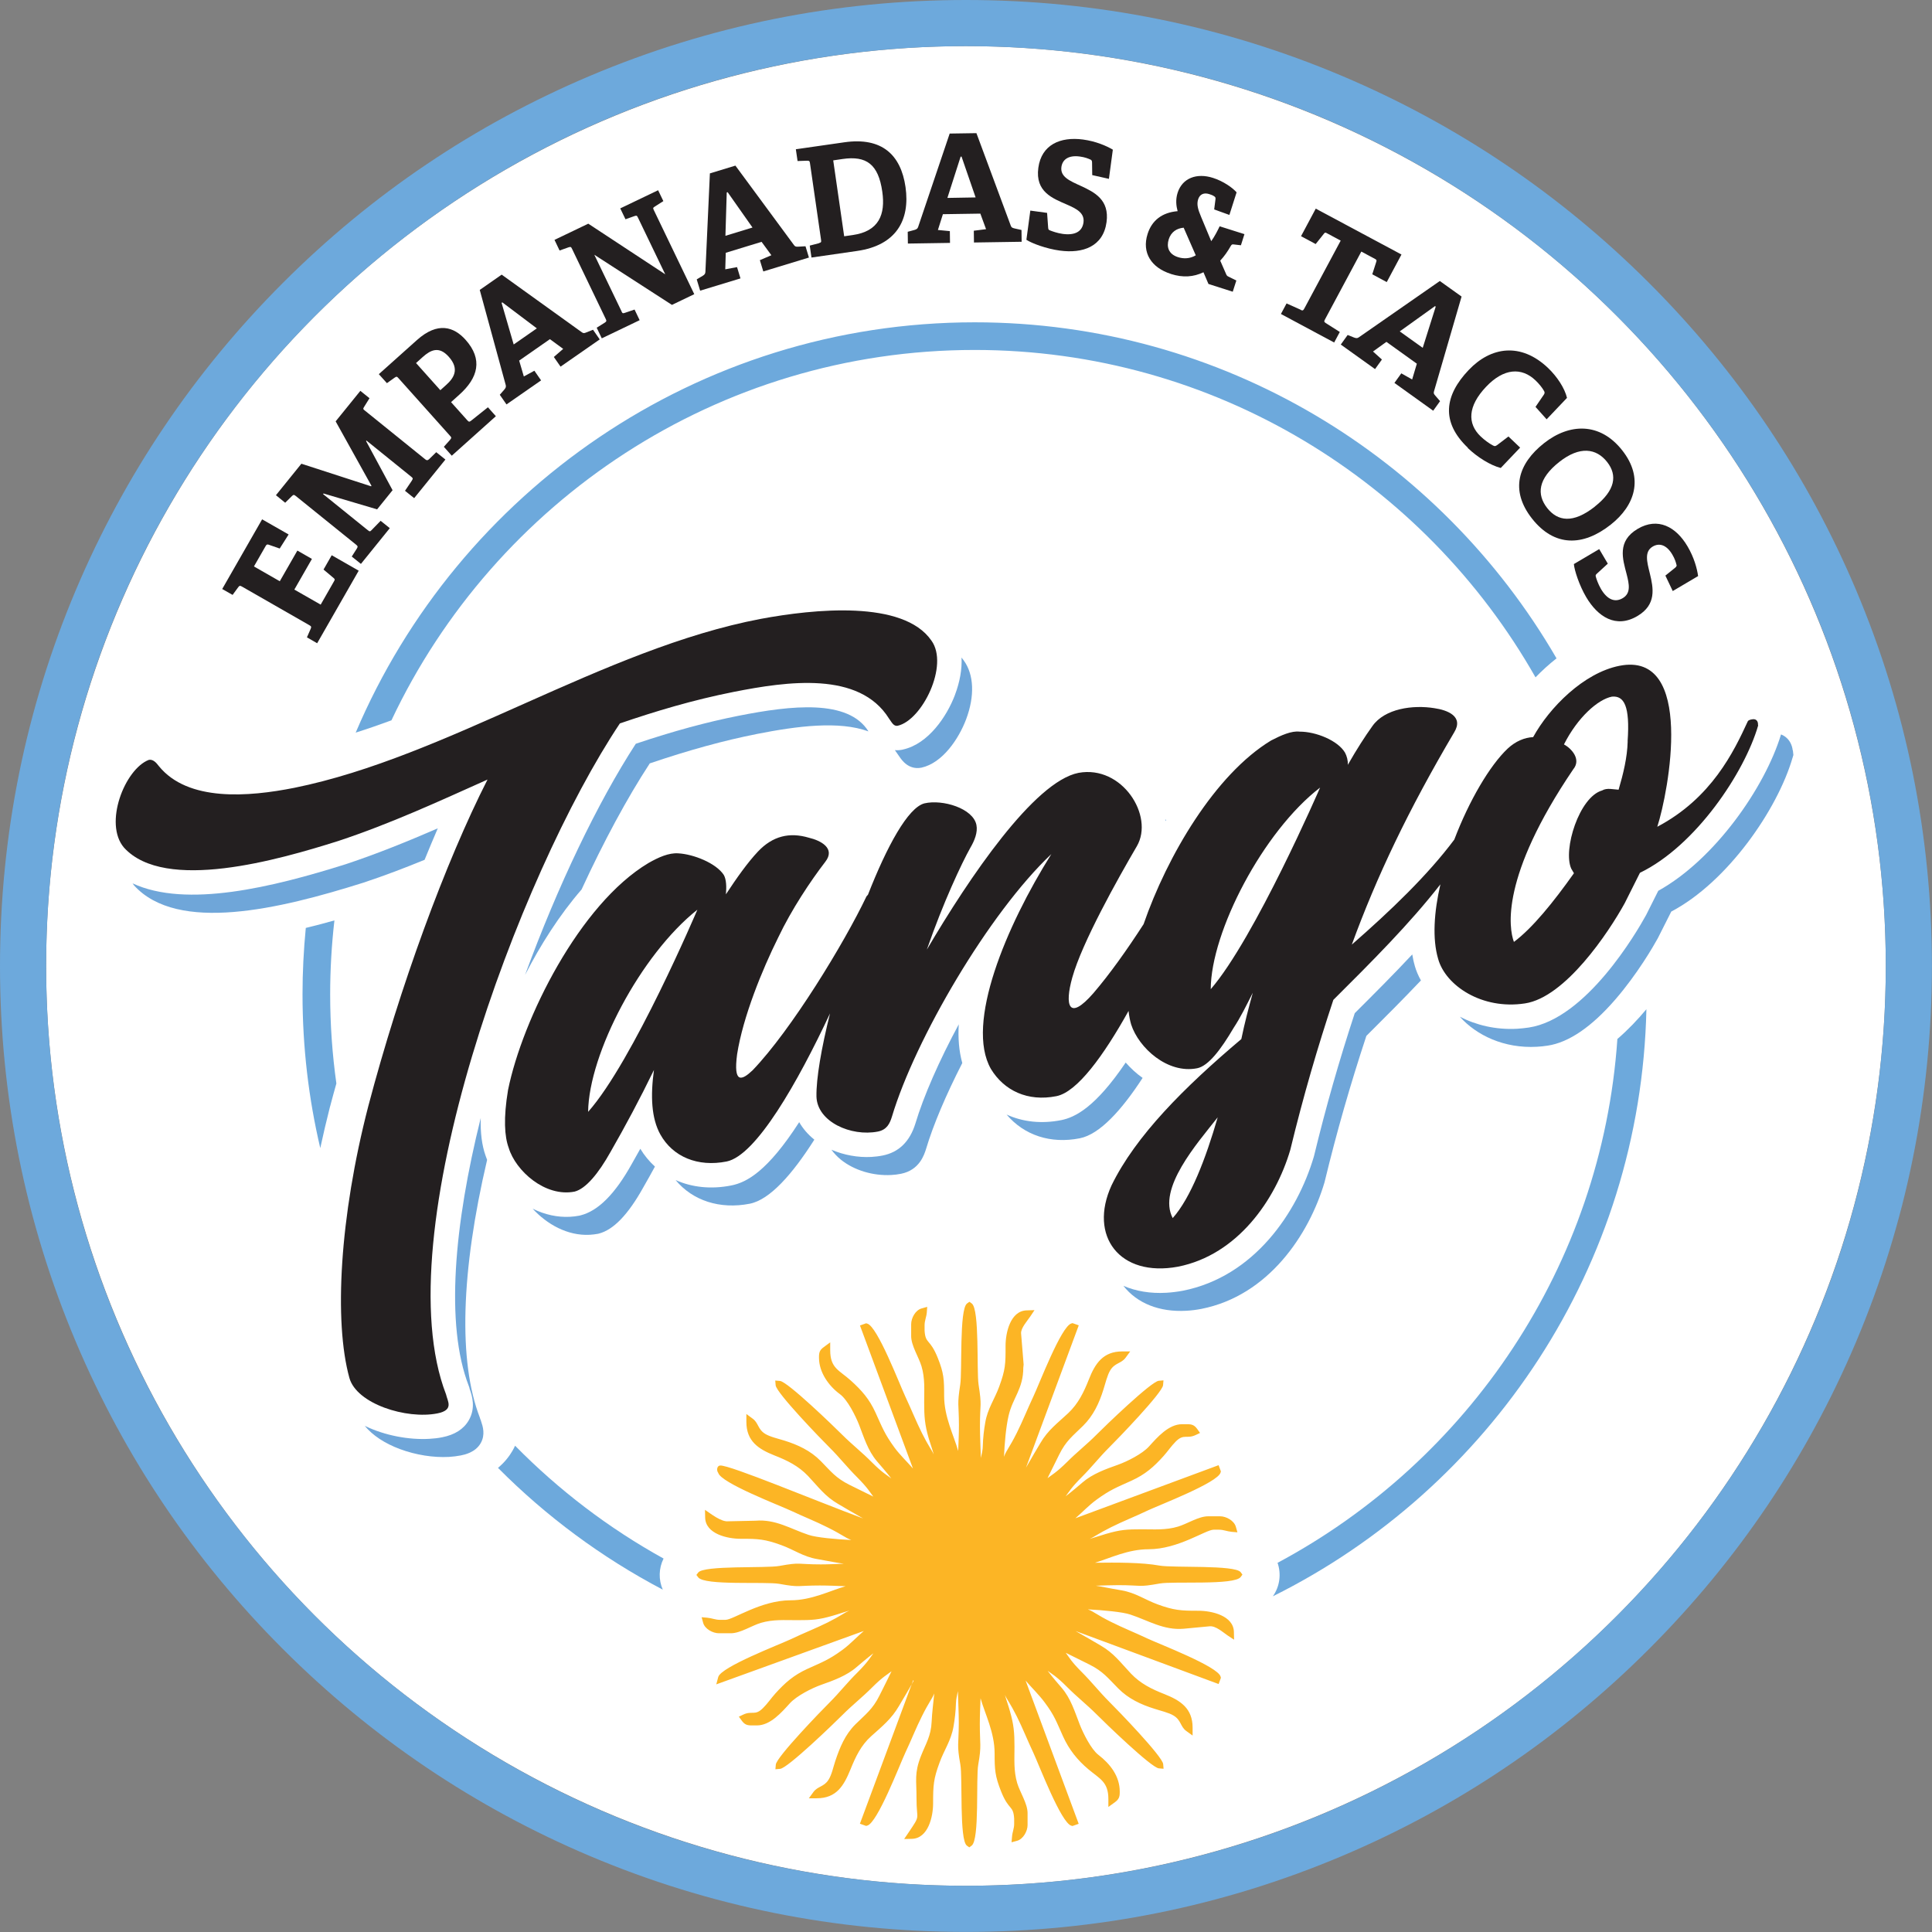 <?xml version="1.0" encoding="UTF-8"?>
<svg xmlns="http://www.w3.org/2000/svg" id="Layer_1" data-name="Layer 1" viewBox="0 0 236.23 236.23">
  <rect x="0" y="0" width="236.23" height="236.23" fill="#808080" stroke="none"/>
  <defs>
    <style>
      .cls-1 {
        fill: #fcb525;
        fill-rule: evenodd;
      }

      .cls-1, .cls-2, .cls-3, .cls-4, .cls-5 {
        stroke-width: 0px;
      }

      .cls-2 {
        fill: #6fa6d9;
      }

      .cls-3 {
        fill: #6da9dc;
      }

      .cls-4 {
        fill: #231f20;
      }

      .cls-5 {
        fill: #fff;
      }
    </style>
  </defs>
  <g>
    <circle class="cls-5" cx="118.11" cy="118.11" r="112.47"></circle>
    <path class="cls-3" d="M118.11,5.64c62.12,0,112.47,50.36,112.47,112.47s-50.36,112.47-112.47,112.47S5.64,180.23,5.64,118.11,56,5.64,118.11,5.64M118.11,0c-15.94,0-31.41,3.12-45.98,9.28-14.07,5.95-26.7,14.46-37.54,25.31-10.85,10.85-19.36,23.48-25.31,37.54C3.12,86.7,0,102.17,0,118.11s3.12,31.41,9.28,45.98c5.95,14.07,14.46,26.7,25.31,37.54,10.85,10.85,23.48,19.36,37.54,25.31,14.57,6.16,30.03,9.28,45.98,9.28s31.41-3.12,45.98-9.28c14.07-5.95,26.7-14.46,37.54-25.31,10.85-10.85,19.36-23.48,25.31-37.54,6.16-14.57,9.28-30.03,9.28-45.98s-3.12-31.41-9.28-45.98c-5.95-14.07-14.46-26.7-25.31-37.54-10.85-10.85-23.48-19.36-37.54-25.31C149.52,3.12,134.06,0,118.11,0h0Z"></path>
  </g>
  <g>
    <path class="cls-4" d="M37.99,76.88c.1-.24.07-.3-.17-.44l-8.22-4.71c-.24-.14-.33-.13-.47.07l-.69.94-1.27-.72,4.88-8.52,3.24,1.85-1.09,1.72-1.35-.47c-.18-.06-.26-.02-.36.15l-1.44,2.51,3.16,1.81,2.15-3.75,1.78,1.02-2.15,3.75,3.22,1.84,1.64-2.87c.1-.18.11-.23-.03-.36l-1.26-1.06,1-1.75,3.3,1.89-5.08,8.87-1.25-.72.47-1.07Z"></path>
    <path class="cls-4" d="M50.37,58.74c.16-.23.1-.3-.1-.46l-5.46-4.41-.05.06,3.24,6.01-1.89,2.34-6.55-1.94-.06.07,5.46,4.41c.23.19.3.19.47,0l1.11-1.14,1.12.9-3.53,4.37-1.12-.9.63-.99c.13-.22.11-.29-.1-.46l-7.37-5.95c-.22-.17-.28-.18-.47,0l-.83.82-1.13-.92,3.11-3.85,8.52,2.76.05-.06-4.38-7.88,3.02-3.73,1.12.9-.66,1.06c-.15.24-.13.28.09.45l7.38,5.96c.19.15.28.15.46,0l.89-.87,1.12.9-3.82,4.72-1.12-.9.85-1.26Z"></path>
    <path class="cls-4" d="M55.05,53.75c.17-.2.16-.27-.03-.47l-6.29-7.03c-.18-.21-.24-.24-.47-.08l-.95.68-.99-1.1,4.66-4.17c2.55-2.28,4.52-1.62,5.94-.04,2.14,2.39,1.56,4.65-.77,6.73l-1,.9,1.97,2.2c.2.22.26.24.47.08l2.07-1.65.97,1.09-5.39,4.83-.97-1.09.78-.87ZM54.86,43.61c-1.18-1.32-2.2-.83-3.18.05l-.81.73,2.97,3.32.69-.62c.91-.81,1.73-1.92.34-3.47Z"></path>
    <path class="cls-4" d="M68.88,42.67l-1.64-1.2-3.76,2.62.57,1.94,1.29-.7.82,1.18-4.23,2.94-.82-1.18.55-.63c.15-.17.24-.33.18-.55l-3.18-11.64,2.68-1.87,9.82,7.06c.19.14.33.09.54,0l.81-.32.82,1.18-4.79,3.33-.82-1.18,1.15-1ZM62.81,42.12l2.83-1.97-4.22-3.18-.09.06,1.48,5.09Z"></path>
    <path class="cls-4" d="M75.98,38.05c.13.27.16.29.43.2l1.18-.4.62,1.3-4.63,2.22-.62-1.3.99-.62c.22-.15.23-.21.11-.46l-4.11-8.55c-.12-.25-.16-.29-.43-.2l-1.1.39-.62-1.3,4.13-1.98,9.41,6.19-3.33-6.92c-.12-.25-.16-.29-.43-.2l-1.1.39-.64-1.33,4.63-2.22.64,1.33-1.05.67c-.23.15-.23.19-.11.44l4.94,10.27-2.73,1.31-9.49-6.13,3.33,6.92Z"></path>
    <path class="cls-4" d="M94.32,31.21l-1.2-1.64-4.38,1.34-.06,2.02,1.44-.27.42,1.38-4.93,1.5-.42-1.38.72-.43c.2-.12.33-.24.34-.47l.55-12.06,3.12-.95,7.18,9.74c.14.19.29.18.52.17l.87-.05.42,1.38-5.58,1.7-.42-1.38,1.4-.6ZM88.71,28.83l3.3-1.01-3.04-4.32-.11.03-.16,5.3Z"></path>
    <path class="cls-4" d="M100.15,29.72c.27-.08.28-.13.24-.41l-1.35-9.34c-.04-.27-.08-.32-.35-.32l-1.17.04-.21-1.44,5.92-.85c4.59-.66,6.92,1.52,7.49,5.47.58,4.06-1.16,7.12-5.89,7.81l-5.61.81-.21-1.46,1.13-.29ZM107.88,23.44c-.48-3.36-1.94-4.42-4.85-4l-1.15.17,1.34,9.28,1.04-.15c3.22-.46,4.02-2.52,3.62-5.3Z"></path>
    <path class="cls-4" d="M120.57,28.03l-.7-1.91-4.58.07-.61,1.93,1.46.14.02,1.44-5.15.08-.02-1.44.81-.22c.22-.06.39-.14.46-.36l3.86-11.43,3.27-.05,4.21,11.34c.08.22.23.25.45.31l.85.19.02,1.44-5.83.09-.02-1.44,1.51-.19ZM115.84,24.2l3.45-.06-1.72-4.99h-.11s-1.62,5.05-1.62,5.05Z"></path>
    <path class="cls-4" d="M133.35,19.52c-.28-.13-.7-.3-1.31-.38-1.37-.19-2.13.35-2.26,1.28-.16,1.21,1.04,1.7,2.37,2.31,1.67.77,3.52,1.69,3.15,4.43-.41,3-2.91,3.86-5.71,3.48-1.65-.22-3.44-.89-4.09-1.32l.48-3.57,2.05.28.13,1.79c.02.25.04.28.27.37.21.08.81.31,1.51.41,1.48.2,2.38-.27,2.54-1.39.16-1.17-.84-1.68-2.01-2.19-1.74-.76-3.91-1.55-3.51-4.5.38-2.82,2.68-3.83,5.46-3.46,1.57.21,2.88.78,3.65,1.24l-.48,3.57-2.04-.46-.02-1.51c0-.22-.05-.31-.17-.38Z"></path>
    <path class="cls-4" d="M143.16,33.49c-2.36-.75-3.58-2.57-2.84-4.89.52-1.64,1.76-2.62,3.67-2.78-.17-.63-.27-1.4,0-2.25.58-1.81,2.35-2.45,4.32-1.82,1.27.4,2.42,1.22,2.89,1.77l-.88,2.76-1.86-.67.16-1.25c.02-.19-.01-.26-.16-.36-.16-.11-.38-.2-.61-.27-.7-.22-1.17.07-1.35.64-.19.6-.05,1.19.37,2.17l1.23,2.95c.42-.58.79-1.32,1.03-1.82l3.03.96-.43,1.36-.86-.1c-.22-.03-.27,0-.39.2-.35.62-.79,1.26-1.28,1.78l.71,1.62c.05.13.11.25.27.32l.99.49-.44,1.37-2.97-.95-.61-1.43c-1.21.58-2.5.68-3.98.21ZM142.9,29.28c-.27.86-.06,1.78,1.13,2.16.69.22,1.44.21,2.18-.22l-1.48-3.38c-.86.08-1.54.52-1.83,1.43Z"></path>
    <path class="cls-4" d="M159.05,37.9c.24.11.3.06.44-.19l4.44-8.29-1.68-.9c-.18-.1-.24-.11-.36.04l-1.02,1.28-1.79-.96,1.8-3.37,10.48,5.61-1.8,3.37-1.77-.95.5-1.56c.05-.18.01-.22-.16-.32l-1.68-.9-4.44,8.29c-.12.23-.14.3.09.45l1.72,1.09-.69,1.29-6.51-3.49.69-1.29,1.74.78Z"></path>
    <path class="cls-4" d="M172.66,46.42l.58-1.95-3.72-2.67-1.64,1.18,1.09.98-.84,1.17-4.19-3,.84-1.17.78.31c.21.08.39.12.58-.02l9.91-6.89,2.66,1.9-3.38,11.62c-.07.22.03.34.18.51l.57.66-.84,1.17-4.74-3.4.84-1.17,1.33.75ZM171.15,40.52l2.81,2.01,1.59-5.04-.09-.06-4.31,3.09Z"></path>
    <path class="cls-4" d="M179.48,54.75c-3.33-3.17-2.85-6.41.1-9.51,2.71-2.85,6.38-3.41,9.71-.24,1.11,1.06,2.03,2.47,2.31,3.65l-2.49,2.62-1.36-1.52,1.03-1.51c.1-.16.11-.28.01-.44-.2-.37-.6-.87-1.04-1.29-1.7-1.62-3.88-1.5-6.04.78-2.25,2.37-2.32,4.5-.66,6.08.44.42,1.05.87,1.5,1.1.21.1.26.12.51-.05l1.38-1.05,1.43,1.36-2.37,2.49c-1.25-.32-2.84-1.3-4.04-2.45Z"></path>
    <path class="cls-4" d="M188.79,54.19c3.1-2.45,6.84-2.58,9.56.87,2.71,3.43,1.52,6.78-1.39,9.08-3.4,2.69-6.89,2.74-9.62-.71-2.77-3.51-1.69-6.76,1.45-9.24ZM195,61.94c2.51-1.98,2.79-3.83,1.5-5.46-1.32-1.67-3.34-1.97-5.84,0-2.61,2.06-2.79,3.97-1.48,5.64,1.28,1.62,3.15,1.93,5.82-.17Z"></path>
    <path class="cls-4" d="M204.99,69.07c-.07-.3-.2-.74-.51-1.26-.7-1.19-1.59-1.46-2.4-.98-1.05.62-.7,1.87-.35,3.29.43,1.78.85,3.81-1.53,5.21-2.61,1.54-4.83.1-6.26-2.33-.84-1.43-1.43-3.25-1.5-4.03l3.1-1.83,1.05,1.78-1.32,1.21c-.18.17-.2.2-.13.44.06.22.26.83.61,1.44.76,1.29,1.69,1.7,2.66,1.13,1.02-.6.8-1.69.48-2.94-.48-1.84-1.2-4.03,1.36-5.54,2.45-1.44,4.67-.27,6.09,2.15.81,1.37,1.17,2.74,1.29,3.63l-3.1,1.83-.9-1.89,1.18-.95c.17-.14.21-.23.19-.37Z"></path>
  </g>
  <g>
    <path class="cls-3" d="M47.87,88.06c12.62-26.73,39.83-45.27,71.3-45.27,29.36,0,55.02,16.15,68.58,40.03.79-.81,1.65-1.6,2.57-2.32-14.23-24.54-40.79-41.09-71.14-41.09-33.96,0-63.18,20.71-75.69,50.17,1.45-.46,2.92-.97,4.39-1.51Z"></path>
    <path class="cls-3" d="M40.36,135.3c.25-.94.5-1.88.77-2.82-.5-3.56-.76-7.2-.76-10.9,0-3.06.18-6.07.52-9.04-1.1.31-2.27.63-3.5.92-.26,2.67-.4,5.38-.4,8.12,0,6.47.75,12.76,2.17,18.8.36-1.68.76-3.36,1.19-5.06,0,0,0-.02,0-.03Z"></path>
  </g>
  <path class="cls-5" d="M115.11,115.11s0,0,0,0c0,0,0,0,0,0ZM115.99,110.97s0,0,0,0c0,0,0,0,0,0ZM115.99,110.96s0,0,0,0c0,0,0,0,0,0ZM115.99,110.94s0,0,0,0c0,0,0,0,0,0ZM97.47,102.93s0,0,0,0c0,0,0,0,0,0Z"></path>
  <path class="cls-5" d="M185.48,96.75h0,0ZM173.92,87.75s0,0,0,0c0,0,0,0,0,0Z"></path>
  <g>
    <path class="cls-2" d="M189.03,106.42s.02-.03.03-.04c0,0,0-.02,0-.02,0,.02-.02.04-.02.06Z"></path>
    <path class="cls-2" d="M142.51,100.39s.04-.07.06-.1c-.03-.05-.06-.1-.09-.14,0,.08.02.16.03.24Z"></path>
    <path class="cls-2" d="M116.77,84.96c-1,2.65-3.26,5.99-6.34,6.68-.02,0-.05.01-.07.02-.28.06-.6.09-.94.06.12.16.23.32.34.49l.09.13c.04.05.08.11.12.17.28.41,1.12,1.67,2.71,1.35,2.59-.58,4.56-3.55,5.45-5.91,1.07-2.84.96-5.47-.28-7.18-.09-.13-.18-.25-.28-.37.07,1.41-.2,2.96-.8,4.55Z"></path>
    <path class="cls-2" d="M92.57,89.74c4.87-.96,10.01-1.63,13.62-.31-2.47-3.97-9.42-3.19-15.89-1.91-3.92.78-7.94,1.87-12.56,3.42-4.68,7.21-9.56,17.41-13.54,28.27,1.89-3.69,4.23-7.36,6.91-10.45,2.71-5.88,5.58-11.2,8.34-15.42,4.85-1.64,9.03-2.79,13.12-3.6Z"></path>
    <path class="cls-2" d="M139.71,131.8c-.76-.54-1.46-1.18-2.07-1.88-3.72,5.5-6.2,6.7-7.88,7.04-2.42.48-4.7.22-6.68-.68,2.14,2.53,5.38,3.61,8.95,2.9,2.43-.48,5.11-3.43,7.68-7.38Z"></path>
    <path class="cls-2" d="M51.92,105.12c.54-1.31,1.07-2.6,1.61-3.84-3.6,1.56-7.32,3.08-11.23,4.38-8.95,2.82-19.51,5.41-26.09,2.35.05.07.1.15.16.22l.03.04c5.33,5.85,17.76,2.9,28.02-.34,2.57-.85,5.06-1.8,7.5-2.8Z"></path>
    <path class="cls-2" d="M219.2,91.75h0c-.08-.7-.41-1.3-.93-1.68-.15-.11-.32-.2-.5-.27-1.96,6.47-8.1,15.29-15.01,19.12l-1.44,2.87s-.03.07-.05.1c-1.16,2.11-7.32,12.69-14.35,13.75-.48.07-.96.12-1.43.15-2.62.14-5.01-.45-6.99-1.47,2.03,2.27,5.42,3.9,9.43,3.67.43-.02.87-.07,1.32-.14,2.57-.39,5.35-2.28,8.25-5.63,2.72-3.14,4.67-6.53,5.2-7.49l1.65-3.27c6.85-3.6,12.98-12.45,14.83-18.81l.1-.33-.06-.57Z"></path>
    <path class="cls-2" d="M117.25,125.21c-2.41,4.47-4.32,8.81-5.33,12.19-.69,2.2-2.03,3.5-4.01,3.89-.44.09-.9.14-1.36.17-1.66.09-3.37-.23-4.89-.88.32.44.71.85,1.16,1.22,1.63,1.31,3.95,1.99,6.15,1.87.4-.02.81-.07,1.2-.15,2.25-.45,2.83-2.31,3.06-3.03.88-2.96,2.45-6.64,4.43-10.51-.41-1.47-.53-3.08-.43-4.76Z"></path>
    <path class="cls-2" d="M172.98,118.05c-.13-.43-.22-.89-.3-1.35-2.28,2.44-4.66,4.82-7.03,7.18-1.93,5.87-3.52,11.44-4.98,17.46-.01.05-.02.1-.04.14-2.01,6.76-7.26,14.61-16,16.34-.69.13-1.37.21-2.03.25-1.94.11-3.71-.19-5.24-.85,0,0,0,0,0,0,1.69,2.16,4.42,3.23,7.69,3.05.6-.03,1.22-.11,1.85-.23,8.19-1.62,13.15-9.06,15.05-15.47l.02-.08c1.49-6.15,3.12-11.83,5.1-17.83,2.24-2.23,4.5-4.49,6.67-6.78-.33-.59-.59-1.2-.76-1.81Z"></path>
    <path class="cls-2" d="M99.54,139.32c-.76-.61-1.37-1.33-1.82-2.11-3.88,6.02-6.43,7.37-8.31,7.74-2.47.49-4.81.23-6.8-.66,2.07,2.51,5.41,3.61,9.07,2.89,2.47-.49,5.23-3.64,7.89-7.83-.01,0-.02-.02-.03-.02Z"></path>
    <path class="cls-2" d="M58.75,173.59l-.08-.26c-2.65-6.86-2.31-17.87.89-31.51-.07-.17-.13-.34-.19-.52-.45-1.27-.64-2.79-.59-4.6-3.24,13.03-4.36,25.26-1.47,32.74.06.14.1.29.13.44,0,.02.03.08.05.13.21.64.71,2.13-.17,3.65-.62,1.08-1.72,1.78-3.26,2.08-.49.1-1.02.16-1.57.19-2.46.14-5.42-.39-7.89-1.59.95,1.16,2.42,2.14,4.32,2.85,1.95.72,4.08,1.05,5.97.95.5-.03.99-.09,1.45-.18.44-.09,1.77-.35,2.43-1.49.6-1.04.26-2.08.07-2.64-.03-.09-.06-.18-.08-.26Z"></path>
    <path class="cls-2" d="M78.3,140.45c-.35.63-.71,1.27-1.07,1.9-2.03,3.64-4.08,5.7-6.23,6.25-.05.01-.11.03-.16.04-.38.07-.76.12-1.15.14-1.53.08-3.08-.26-4.56-.99,1.72,1.88,4.25,3.34,6.99,3.19.33-.02.66-.06.99-.12l.09-.02c1.81-.46,3.6-2.32,5.46-5.66.48-.84.96-1.69,1.42-2.54-.68-.62-1.29-1.35-1.79-2.18Z"></path>
  </g>
  <g>
    <path class="cls-4" d="M75.81,88.45c4.32-1.48,8.91-2.86,13.9-3.85,6.54-1.29,15.36-2.57,18.99,3.26.31.41.55.98,1.06.88,3-.67,6.3-7.41,4.13-10.41-3.45-5.01-14.4-3.86-20.86-2.66-19.29,3.66-38.31,16.87-57.05,20.66-5.59,1.11-13,1.72-16.55-2.65-.31-.41-.71-.87-1.23-.77-2.95,1.13-5.56,7.81-3.03,10.74,5,5.48,18.89,1.49,26.19-.82,6.44-2.13,12.3-4.85,18.25-7.51-5.13,10.07-10.74,25.37-14.58,39.94-3.51,13.57-4.21,26.34-2.31,33.22.88,3.18,6.98,5.09,10.76,4.34,2.06-.41,1.24-1.49,1.06-2.32-7.5-19.42,8.9-63.55,21.27-82.07Z"></path>
    <path class="cls-4" d="M214.96,88.51c-.05-.46-.33-.64-.76-.55-.17.03-.43.09-.5.25-1.7,3.69-4.42,9.38-11.06,12.88,1.38-4.25,4.66-21.52-4.63-19.68-4.39.87-8.58,5.13-10.55,8.72-1.05.05-2.14.5-3.1,1.39-2.21,2.08-4.74,6.41-6.54,11.14-3.27,4.37-7.76,8.67-12.53,12.84,3.04-8.32,6.89-16.42,12.52-25.96,1.19-1.95-.83-2.72-2.43-2.95-2.6-.42-6.06.03-7.58,2.2-.91,1.27-1.89,2.79-3,4.73.03-.55-.12-1.07-.34-1.49-.86-1.47-3.54-2.58-5.56-2.57-.98-.12-2.24.44-3.48,1.08-6.85,4.15-12.71,14.12-15.59,22.46-2.02,3.13-4.18,6.16-6.14,8.44-3.04,3.49-3.53,1.48-2.58-1.91,1.2-4.29,5.53-12.02,7.9-16.07,2.14-3.7-1.8-9.94-7.14-8.96-5.42,1.07-13.36,12.79-18.54,21.61,2-5.78,4.28-10.6,5.31-12.44.52-.88.93-1.9.75-2.8-.4-2.03-4.13-3.16-6.36-2.64-2.01.52-4.58,5.24-6.91,11.19-.06.05-.12.11-.18.2-2.71,5.69-9.19,16.33-13.92,21.25-1.35,1.28-2.37,1.64-1.89-1.97.72-4.59,3.08-10.36,5.02-14.26,1.64-3.45,3.98-6.95,5.75-9.25,1.31-1.66-.55-2.62-2-2.96-2.36-.7-4.42-.22-6.23,1.7-1.26,1.34-2.55,3.16-3.91,5.22.08-.87.06-1.81-.26-2.37-.95-1.45-3.71-2.54-5.57-2.64-1.15-.08-2.41.48-3.65,1.19-8.41,5.02-15.39,19.04-17.16,27.74-.58,3.47-.43,5.7.08,7.08.84,2.8,4.45,6.06,8.06,5.35,1.37-.35,2.92-2.22,4.39-4.85,1.77-3.08,3.59-6.48,5.31-10.02-.44,3.21-.31,5.91.78,7.88,1.53,2.74,4.57,4.01,8.1,3.31,3.62-.72,8.72-9.72,12.65-18.11-1.06,4.25-1.7,7.98-1.66,10.16.08,3.1,4.24,4.93,7.5,4.29,1.12-.22,1.47-.99,1.73-1.83,2.83-9.45,11.85-24.89,19.49-32.1-5.53,8.82-10.55,20.73-7.39,26.27,1.61,2.65,4.49,4.03,8.01,3.33,2.54-.5,5.77-4.95,8.82-10.42.07.66.19,1.22.32,1.66.93,2.86,4.45,6.06,8.06,5.35,1.38-.27,2.91-2.29,4.47-4.94.83-1.26,1.55-2.72,2.34-4.29-.5,1.82-1,3.71-1.4,5.66-7,5.91-12.93,11.85-15.87,17.89-2.83,6.18.98,11.27,8.13,9.94,7.31-1.45,11.93-8.21,13.72-14.26,1.63-6.72,3.36-12.6,5.27-18.36,4.69-4.67,9.31-9.28,13.09-14.13-.78,3.39-1,6.64-.28,9.1.89,3.26,5.35,6.27,10.62,5.46,4.93-.74,10.21-8.65,12.19-12.24l1.87-3.73c6.84-3.31,12.8-12.29,14.45-18l-.03-.23ZM71.91,135.95c.09-7.12,6.41-19.21,13.36-24.72,0,0-7.89,18.57-13.36,24.72ZM143.39,148.94c-1.89-3.6,2.95-9.09,5.5-12.32-1.46,5.05-3.31,9.86-5.5,12.32ZM148.04,120.95c.02-7.02,6.4-19.29,13.37-24.65,0,0-7.99,18.43-13.37,24.65ZM199.02,90.65c-.05,1.96-.53,3.93-1.11,5.91-.62-.03-1.44-.26-2.01.09-2.81.79-4.82,7.27-3.78,9.56l.33.56c-2.51,3.54-5.06,6.7-7.34,8.4-.62-1.67-1.67-7.94,7.25-21.1,1.01-1.21-.19-2.54-1.13-3.05,1.66-3.29,4.14-5.5,5.86-5.84,1.48-.14,2.23,1.12,1.92,5.47Z"></path>
  </g>
  <g>
    <path class="cls-1" d="M111.71,205.52c-.63,1.14-1.5,2.58-1.78,3.06-.91,1.58-2.08,2.52-3.41,3.71-1.25,1.12-1.91,2.53-2.53,4.06-.81,1.99-1.71,3.53-4.13,3.53h-.96l.57-.78c.51-.69,1.28-.62,1.82-1.46.41-.62.6-1.6.84-2.31.56-1.68,1.19-3.22,2.46-4.49,1.26-1.24,2.11-1.85,2.93-3.49.51-.99.99-2,1.49-3-.51.4-1.05.65-2.4,2-1.15,1.16-2.44,2.17-3.58,3.32-1.02,1.02-6.71,6.53-7.64,6.61l-.58.05.05-.57c.08-.92,5.6-6.63,6.62-7.64,1.15-1.15,2.16-2.44,3.32-3.58,1.32-1.32,1.61-1.88,1.99-2.39-.82.63-1.7,1.39-2.07,1.7-1.19,1.04-2.84,1.64-4.32,2.16-1.15.41-2.98,1.34-3.81,2.24-1.02,1.12-2.39,2.72-4.04,2.72h-.67c-.58,0-.86-.14-1.19-.59l-.35-.48.53-.25c1.09-.52,1.44.19,2.42-.8.56-.55.98-1.19,1.51-1.78,1.21-1.34,2.24-2.24,3.91-3.01,1.85-.84,2.63-1.11,4.3-2.33.94-.69,1.72-1.55,2.61-2.31l-18.04,6.53.24-.9c.34-1.24,7.47-3.96,8.94-4.65,1.47-.71,3-1.3,4.46-2.03,1.62-.82,1.99-1.16,2.62-1.44-.67.19-1.32.43-2,.62-1.75.51-2.54.55-4.38.55-1.54,0-2.93-.11-4.43.33-1.13.34-2.51,1.27-3.67,1.27h-1.46c-.75,0-1.73-.53-1.93-1.29l-.18-.67.69.06c.56.05.99.26,1.55.26h.67c.96,0,4.32-2.39,7.96-2.39,2.57,0,4.82-1.17,6.73-1.72-1.05-.04-2.1-.09-3.15-.09-2.81,0-2.39.27-4.95-.2-1.69-.3-9.16.24-9.92-.8l-.22-.29.22-.29c.67-.91,8.3-.51,9.92-.81,2.69-.49,2.11-.19,5.08-.19.93,0,1.87-.05,2.81-.08-.75-.1-1.51-.26-3.26-.57-1.71-.29-2.83-1.14-4.37-1.7-2-.73-2.83-.79-4.99-.78-1.61,0-4.3-.59-4.34-2.6l-.02-.94c.73.49,1.98,1.49,2.84,1.4l3.33-.07c2.47-.21,4.29,1,6.49,1.73.96.33,3.39.54,5.23.63-.81-.31-1.05-.62-2.87-1.53-1.46-.74-2.98-1.33-4.46-2.03-1.47-.69-8.6-3.41-8.94-4.65-.24-.31-.16-.88.24-.9,1.2-.07,11.65,4.31,17.47,6.47-1.15-.64-2.58-1.5-3.05-1.77-1.6-.92-2.45-2.12-3.68-3.42-1.17-1.23-2.54-1.9-4.1-2.51-1.97-.78-3.44-1.75-3.44-4.1v-.97l.77.57c.73.53.61,1.29,1.53,1.86.57.36,1.67.61,2.34.82,1.67.52,3.21,1.24,4.45,2.5,1.26,1.28,1.83,2.07,3.51,2.91.97.49,1.95.95,2.92,1.44-.39-.51-.67-1.05-2-2.39-1.16-1.15-2.17-2.44-3.32-3.58-1.02-1.01-6.54-6.71-6.62-7.64l-.05-.58.58.05c.93.08,6.62,5.59,7.64,6.61,1.15,1.15,2.44,2.16,3.58,3.32,1.33,1.33,1.89,1.6,2.39,1.99-.64-.83-1.44-1.72-1.78-2.13-1.09-1.3-1.56-2.88-2.16-4.43-.43-1.09-1.41-3.07-2.36-3.76-1.37-1.01-2.54-2.67-2.54-4.43v-.13c0-.59.14-.86.6-1.19l.77-.57v.96c0,2.23,1.12,2.44,2.53,3.72,1.34,1.21,2.25,2.25,3.01,3.91.84,1.85,1.12,2.63,2.33,4.29.68.92,1.51,1.69,2.25,2.55l-6.48-17.49.75-.27.14.04c1.25.33,3.97,7.47,4.66,8.93.7,1.48,1.3,3,2.03,4.46.81,1.62,1.16,1.98,1.44,2.61-.18-.67-.42-1.32-.62-1.99-.48-1.66-.55-2.66-.55-4.38,0-1.53.12-2.93-.33-4.43-.34-1.12-1.26-2.51-1.26-3.67v-1.46c0-.75.52-1.73,1.29-1.93l.67-.19-.05.7c-.05.56-.27.98-.27,1.55v.66c.11,1.68.65.92,1.62,3.35.74,1.86.77,2.6.77,4.62,0,2.57,1.18,4.83,1.72,6.74.04-1.05.09-2.1.09-3.16-.01-2.7-.24-2.36.16-4.96.25-1.62-.13-9.2.83-9.91l.29-.21.29.21c.97.71.58,8.28.83,9.91.43,2.75.17,2.19.17,5.09,0,1.3.08,2.6.11,3.89.11-.5.24-1,.24-1.51.02-.91.14-1.94.3-2.84.29-1.7,1.14-2.83,1.7-4.37.76-2.08.79-2.74.78-4.99,0-1.61.59-4.3,2.6-4.34l.94-.03-.52.78c-.34.51-1.18,1.43-1.12,2.08l.31,3.79-.04.38c0,2.61-1.29,3.67-1.8,5.88-.31,1.33-.49,3.32-.56,5.02.31-.85.63-1.05,1.56-2.91.73-1.46,1.33-2.98,2.03-4.46.7-1.47,3.41-8.6,4.65-8.93l.14-.04.76.27-6.45,17.4c.64-1.14,1.48-2.53,1.75-2.99.92-1.6,2.12-2.46,3.42-3.68,1.23-1.17,1.89-2.54,2.51-4.1.77-1.97,1.75-3.44,4.09-3.44h.97l-.57.78c-.54.72-1.3.6-1.87,1.53-.36.58-.61,1.66-.83,2.34-.52,1.67-1.24,3.21-2.5,4.45-1.28,1.26-2.08,1.83-2.91,3.51l-1.43,2.89c.5-.39,1.05-.66,2.39-1.98,1.15-1.16,2.43-2.16,3.58-3.32,1.01-1.02,6.71-6.53,7.63-6.61l.58-.05-.05.58c-.07.92-5.59,6.63-6.61,7.64-1.16,1.15-2.16,2.44-3.31,3.58-1.32,1.32-1.61,1.87-1.99,2.37.82-.62,1.7-1.38,2.06-1.69,1.2-1.04,2.85-1.64,4.33-2.16,1.15-.41,2.99-1.34,3.8-2.24,1.01-1.12,2.4-2.72,4.04-2.72h.66c.59,0,.87.14,1.2.59l.34.48-.53.25c-1.09.52-1.45-.19-2.43.79-.56.56-.98,1.2-1.5,1.78-1.21,1.35-2.25,2.25-3.91,3.01-1.85.84-2.63,1.12-4.3,2.34-.93.68-1.7,1.51-2.57,2.26l17.51-6.49.28.76-.04.14c-.33,1.24-7.47,3.96-8.93,4.65-1.48.71-2.99,1.3-4.45,2.03-1.64.82-1.99,1.16-2.64,1.44.67-.19,1.33-.42,2.02-.62,1.75-.51,2.53-.56,4.38-.56,1.54,0,2.92.12,4.42-.33,1.13-.34,2.51-1.26,3.68-1.26h1.46c.75,0,1.72.53,1.93,1.29l.19.67-.7-.06c-.56-.05-.98-.26-1.55-.26h-.66c-.97,0-4.32,2.39-7.96,2.39-2.49,0-4.68,1.08-6.54,1.65,2.64-.03,5.69-.05,7.9.35,1.6.29,9.24-.11,9.91.81l.21.29-.21.29c-.76,1.04-8.23.5-9.91.8-2.7.49-2.11.2-5.08.2-.91,0-1.82.04-2.73.07.67.09,1.35.26,3.18.57,1.7.3,2.83,1.14,4.38,1.71,1.96.72,2.87.79,4.99.78,1.61,0,4.3.59,4.34,2.6l.02.94-.79-.52c-.58-.39-1.44-1.19-2.2-1.12l-3.18.3c-2.43.21-4.32-1.01-6.5-1.73-.95-.33-3.37-.54-5.21-.64.79.3,1.04.64,2.85,1.54,1.46.73,2.97,1.33,4.45,2.03,1.47.69,8.6,3.41,8.93,4.65l.04.15-.28.76-17.49-6.48c1.18.66,2.67,1.54,3.08,1.78,1.6.92,2.46,2.12,3.69,3.42,1.17,1.23,2.53,1.9,4.09,2.51,1.97.78,3.45,1.75,3.45,4.1v.97l-.79-.57c-.72-.54-.6-1.3-1.53-1.87-.57-.36-1.67-.61-2.33-.83-1.67-.52-3.21-1.24-4.45-2.5-1.27-1.28-1.84-2.07-3.51-2.91l-2.9-1.44c.39.51.64,1.05,1.99,2.39,1.15,1.15,2.16,2.43,3.31,3.58,1.02,1.01,6.54,6.71,6.61,7.64l.05.57-.58-.05c-.92-.08-6.62-5.6-7.63-6.62-1.15-1.15-2.43-2.16-3.58-3.32-1.32-1.33-1.89-1.61-2.39-1.99.61.81,1.38,1.69,1.7,2.06,1.14,1.32,1.61,2.92,2.23,4.51.41,1.05,1.39,3.03,2.28,3.71,1.43,1.1,2.61,2.6,2.61,4.48v.13c0,.58-.15.86-.6,1.19l-.79.57v-.96c0-2.11-1.03-2.46-2.45-3.65-1.33-1.12-2.35-2.39-3.08-3.99-.83-1.83-1.04-2.56-2.28-4.21-.71-.95-1.55-1.75-2.31-2.64l6.49,17.51-.76.27-.14-.04c-1.25-.33-3.96-7.46-4.65-8.93-.7-1.48-1.3-3-2.03-4.46-.81-1.61-1.16-1.98-1.44-2.6.18.66.43,1.31.61,1.98.48,1.66.56,2.66.56,4.38,0,1.53-.11,2.93.33,4.42.34,1.13,1.27,2.51,1.27,3.67v1.46c0,.75-.53,1.72-1.29,1.93l-.67.18.06-.69c.04-.56.26-.98.26-1.55v-.66c-.11-1.69-.65-.92-1.61-3.35-.73-1.86-.78-2.6-.78-4.62,0-2.57-1.18-4.83-1.72-6.74-.04,1.05-.09,2.1-.09,3.15,0,2.54.23,2.6-.19,4.95-.3,1.66.18,9.2-.81,9.92l-.29.21-.29-.21c-.94-.69-.51-8.29-.8-9.92-.45-2.49-.2-2.36-.19-5.08,0-1.3-.08-2.6-.11-3.9-.1.5-.23,1-.24,1.52-.02.91-.14,1.94-.3,2.84-.3,1.71-1.14,2.84-1.7,4.38-.75,2.03-.79,2.78-.79,4.99,0,1.61-.59,4.29-2.6,4.34l-.94.02.53-.78c1.55-2.31.97-1.36.98-4.25.01-2.15-.29-2.98.54-5.11.6-1.53,1.24-2.47,1.31-4.2.05-1.14.21-2.3.32-3.46-.3.74-.63,1.02-1.5,2.77-.74,1.46-1.33,2.99-2.03,4.46-.69,1.47-3.41,8.6-4.66,8.93l-.14.04-.76-.27,6.52-17.56Z"></path>
    <g>
      <path class="cls-3" d="M197.76,127.05c-1.91,27.74-18.25,51.58-41.55,64.04.47,1.36.28,2.89-.58,4.1h-.01c26.55-13.19,45-40.34,45.69-71.79-1.07,1.28-2.26,2.53-3.55,3.64Z"></path>
      <path class="cls-3" d="M81.14,190.57c-6.71-3.71-12.82-8.37-18.16-13.8-.1.21-.2.43-.33.64-.38.65-.94,1.39-1.76,2.07,5.89,5.93,12.69,10.97,20.15,14.89-.53-1.21-.5-2.6.09-3.79Z"></path>
    </g>
  </g>
</svg>
